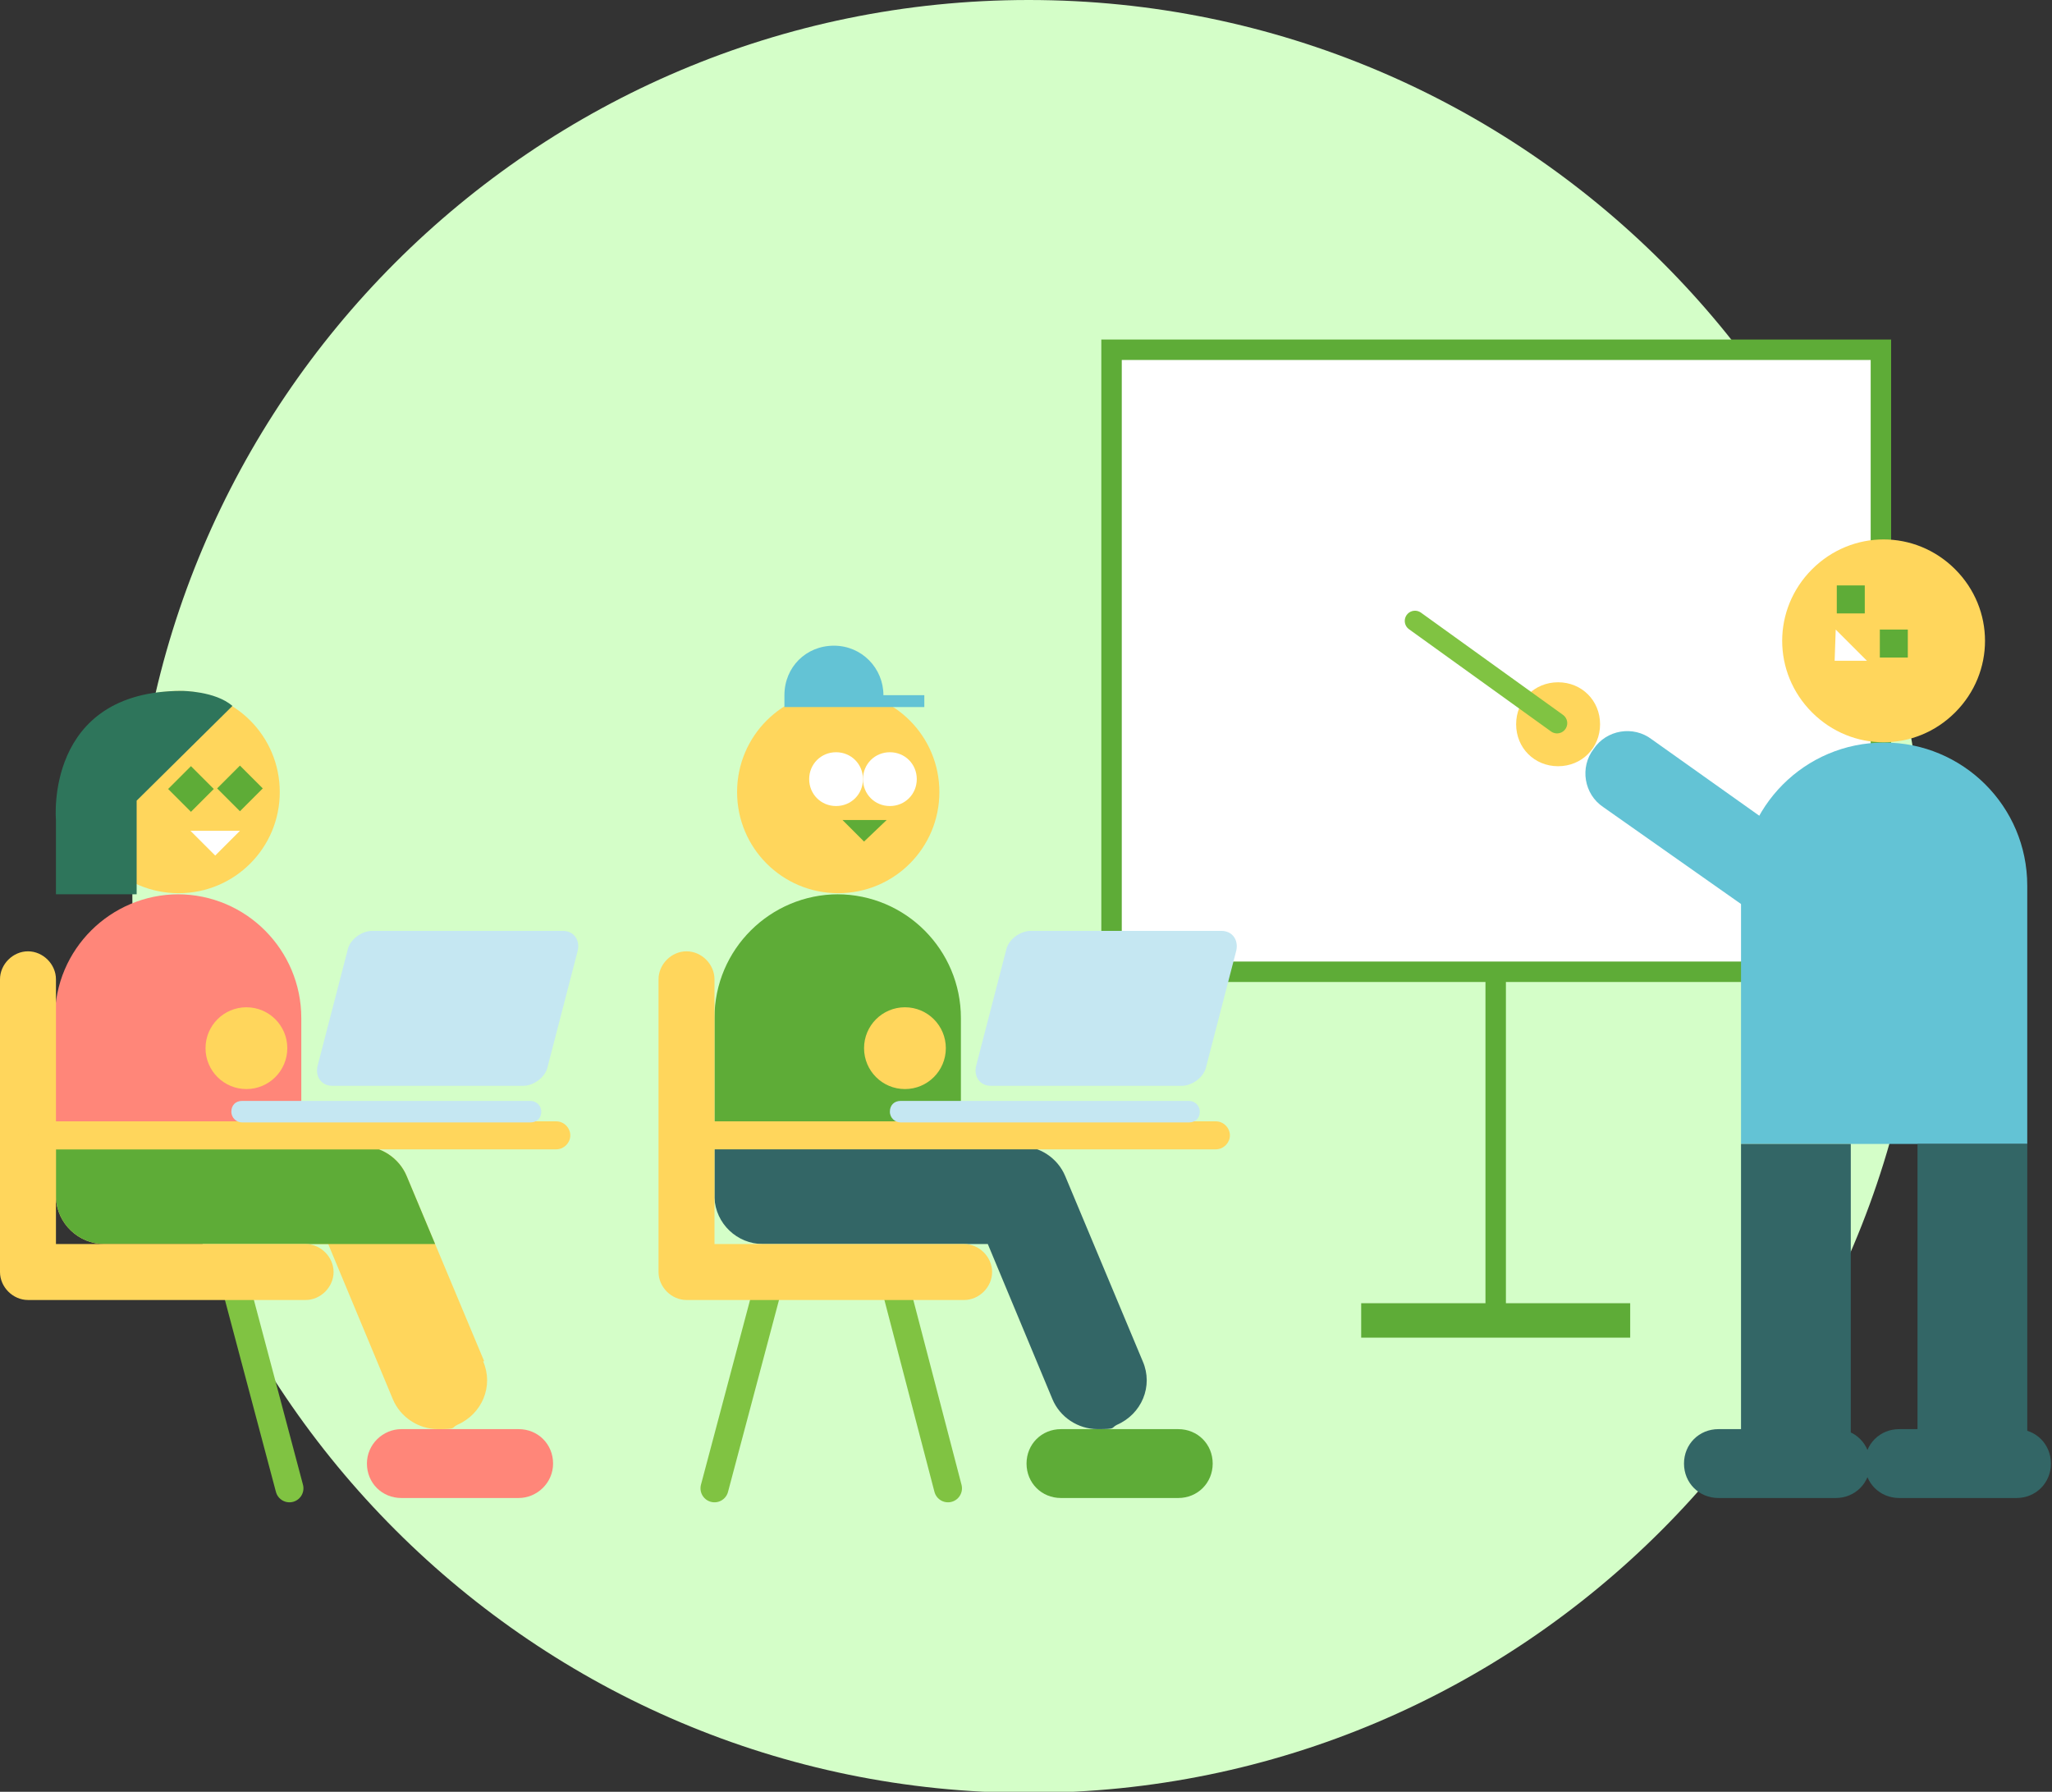 <?xml version="1.0" encoding="UTF-8"?>
<svg id="Layer_1" xmlns="http://www.w3.org/2000/svg" xmlns:xlink="http://www.w3.org/1999/xlink" version="1.1" viewBox="0 0 190.7 166.5">
  <rect x="0" y="0" width="190.7" height="166.5" fill="#333333" stroke="none"/>
  <!-- Generator: Adobe Illustrator 29.0.0, SVG Export Plug-In . SVG Version: 2.1.0 Build 186)  -->
  <defs>
    <style>
      .st0, .st1, .st2, .st3, .st4 {
        fill: none;
      }

      .st1 {
        stroke-width: 2.6px;
      }

      .st1, .st2 {
        stroke: #80c342;
        stroke-linecap: round;
      }

      .st1, .st2, .st5, .st3, .st4 {
        stroke-miterlimit: 10;
      }

      .st6 {
        fill: #ffd65c;
      }

      .st7 {
        fill: #63c3d5;
      }

      .st8 {
        fill: #c5e7f2;
      }

      .st2, .st5, .st3 {
        stroke-width: 1.9px;
      }

      .st9 {
        fill: #366;
      }

      .st10, .st5 {
        fill: #fff;
      }

      .st11 {
        fill: #2e755b;
      }

      .st12 {
        fill: #ff8679;
      }

      .st13 {
        fill: #d4fec8;
      }

      .st5, .st3, .st4 {
        stroke: #5eac37;
      }

      .st4 {
        stroke-width: 3.2px;
      }

      .st14 {
        fill: #5eac37;
      }

      .st15 {
        clip-path: url(#clippath);
      }
    </style>
    <clipPath id="clippath">
      <path class="st0" d="M45,126.5l-7.2-17.2c-.7-1.7-2.4-2.8-4.2-2.8H5.2v4.8h0c.1,2.4,2.1,4.3,4.5,4.3h20.8l6,14.4c.7,1.7,2.4,2.8,4.2,2.8s1.2-.1,1.8-.4c2.3-1,3.4-3.6,2.4-5.9h0Z"/>
    </clipPath>
  </defs>
  <path class="st13" d="M178.8,83.3c0,46-37.3,83.3-83.2,83.3S12.3,129.2,12.3,83.3,49.6,0,95.6,0s83.3,37.3,83.3,83.2h0Z"/>
  <g>
    <rect class="st5" x="103.3" y="32.5" width="71.5" height="57.8"/>
    <line class="st3" x1="139" y1="90.1" x2="139" y2="122.7"/>
    <line class="st4" x1="126.5" y1="122.7" x2="151.5" y2="122.7"/>
  </g>
  <g>
    <path class="st7" d="M175.1,69c-7.4,0-13.3,6-13.3,13.3v24h26.6v-24c0-7.4-6-13.3-13.3-13.3Z"/>
    <g>
      <path class="st6" d="M181.7,66.2c-3.7,3.7-9.6,3.7-13.3,0-3.7-3.7-3.7-9.6,0-13.3,3.7-3.7,9.6-3.7,13.3,0,3.7,3.7,3.7,9.6,0,13.3Z"/>
      <rect class="st14" x="170.7" y="54.4" width="2.6" height="2.6"/>
      <rect class="st14" x="174.7" y="58.5" width="2.6" height="2.6"/>
      <polygon class="st10" points="170.6 58.5 170.5 61.4 173.5 61.4 170.6 58.5"/>
    </g>
    <rect class="st9" x="161.8" y="106.3" width="10.2" height="27.3"/>
    <rect class="st9" x="178.2" y="106.3" width="10.2" height="27.3"/>
    <path class="st9" d="M170.6,139.2h-10.9c-1.8,0-3.2-1.4-3.2-3.2s1.4-3.2,3.2-3.2h10.9c1.8,0,3.2,1.4,3.2,3.2s-1.4,3.2-3.2,3.2Z"/>
    <path class="st9" d="M187.4,139.2h-10.9c-1.8,0-3.2-1.4-3.2-3.2s1.4-3.2,3.2-3.2h10.9c1.8,0,3.2,1.4,3.2,3.2s-1.4,3.2-3.2,3.2Z"/>
    <g>
      <path class="st7" d="M165.7,85.9c-.8,0-1.6-.2-2.2-.7l-14.5-10.2c-1.8-1.2-2.2-3.7-.9-5.4,1.2-1.8,3.7-2.2,5.4-.9l14.5,10.3c1.8,1.2,2.2,3.7.9,5.4-.8,1.1-2,1.6-3.2,1.6h0Z"/>
      <path class="st6" d="M148.7,67.3c0,2.2-1.7,3.9-3.9,3.9s-3.9-1.7-3.9-3.9,1.7-3.9,3.9-3.9,3.9,1.7,3.9,3.9Z"/>
    </g>
    <line class="st2" x1="144.7" y1="67.2" x2="131.5" y2="57.7"/>
  </g>
  <g>
    <g>
      <line class="st1" x1="71.9" y1="117.6" x2="66.4" y2="138.3"/>
      <line class="st1" x1="82.7" y1="117.6" x2="88.1" y2="138.3"/>
    </g>
    <g>
      <path class="st6" d="M68.5,73.6c0,5.2,4.2,9.4,9.4,9.4s9.4-4.2,9.4-9.4-4.2-9.4-9.4-9.4-9.4,4.2-9.4,9.4Z"/>
      <polygon class="st14" points="82.4 76.2 80.3 78.2 78.3 76.2 82.4 76.2"/>
    </g>
    <path class="st14" d="M109.5,139.2h-10.9c-1.8,0-3.2-1.4-3.2-3.2s1.4-3.2,3.2-3.2h10.9c1.8,0,3.2,1.4,3.2,3.2s-1.4,3.2-3.2,3.2Z"/>
    <path class="st10" d="M80.2,72.4c0,1.4-1.1,2.5-2.5,2.5s-2.5-1.1-2.5-2.5,1.1-2.5,2.5-2.5,2.5,1.1,2.5,2.5Z"/>
    <path class="st10" d="M85.2,72.4c0,1.4-1.1,2.5-2.5,2.5s-2.5-1.1-2.5-2.5,1.1-2.5,2.5-2.5,2.5,1.1,2.5,2.5Z"/>
    <path class="st7" d="M82.1,64.6h0c0-2.5-2-4.6-4.6-4.6s-4.6,2-4.6,4.6h0v1.1h13v-1.1h-3.9Z"/>
    <path class="st14" d="M77.9,83.1c-6.3,0-11.5,5.1-11.5,11.5v11.9h22.9v-11.9c0-6.3-5.1-11.5-11.5-11.5Z"/>
    <path class="st9" d="M106.2,126.5l-7.2-17.2c-.7-1.7-2.4-2.8-4.2-2.8h-28.4v4.8h0c.1,2.4,2.1,4.3,4.5,4.3h20.9l6,14.4c.7,1.7,2.4,2.8,4.2,2.8s1.2-.1,1.8-.4c2.3-1,3.4-3.6,2.4-5.9h0Z"/>
    <path class="st6" d="M89.6,120.8h-25.8c-1.4,0-2.6-1.2-2.6-2.6v-27.2c0-1.4,1.2-2.6,2.6-2.6s2.6,1.2,2.6,2.6v24.6h23.2c1.4,0,2.6,1.2,2.6,2.6s-1.2,2.6-2.6,2.6Z"/>
    <path class="st6" d="M87.9,97.4c0,2.1-1.7,3.8-3.8,3.8s-3.8-1.7-3.8-3.8,1.7-3.8,3.8-3.8,3.8,1.7,3.8,3.8Z"/>
    <path class="st6" d="M113,106.8h-47.8c-.7,0-1.3-.6-1.3-1.3s.6-1.3,1.3-1.3h47.8c.7,0,1.3.6,1.3,1.3s-.6,1.3-1.3,1.3Z"/>
    <g>
      <path class="st8" d="M112.1,99.1c-.2,1-1.3,1.8-2.3,1.8h-17.7c-1,0-1.6-.8-1.4-1.8l2.8-10.8c.2-1,1.3-1.8,2.3-1.8h17.7c1,0,1.6.8,1.4,1.8l-2.8,10.8Z"/>
      <path class="st8" d="M110.5,104.3h-26.8c-.5,0-1-.4-1-1s.4-1,1-1h26.8c.5,0,1,.4,1,1s-.4,1-1,1Z"/>
    </g>
  </g>
  <g>
    <line class="st1" x1="21.4" y1="117.6" x2="26.9" y2="138.3"/>
    <path class="st6" d="M7.2,73.6c0,5.2,4.2,9.4,9.4,9.4s9.4-4.2,9.4-9.4-4.2-9.4-9.4-9.4-9.4,4.2-9.4,9.4Z"/>
    <polygon class="st10" points="22.3 77.2 20 79.5 17.7 77.2 22.3 77.2"/>
    <path class="st12" d="M48.2,139.2h-10.9c-1.8,0-3.2-1.4-3.2-3.2s1.5-3.2,3.2-3.2h10.9c1.8,0,3.2,1.4,3.2,3.2s-1.5,3.2-3.2,3.2Z"/>
    <path class="st12" d="M16.6,83.1c-6.3,0-11.5,5.1-11.5,11.5v11.9h22.9v-11.9c0-6.3-5.1-11.5-11.5-11.5Z"/>
    <g>
      <path class="st6" d="M45,126.5l-7.2-17.2c-.7-1.7-2.4-2.8-4.2-2.8H5.2v4.8h0c.1,2.4,2.1,4.3,4.5,4.3h20.8l6,14.4c.7,1.7,2.4,2.8,4.2,2.8s1.2-.1,1.8-.4c2.3-1,3.4-3.6,2.4-5.9h0Z"/>
      <g class="st15">
        <rect class="st14" x="5.2" y="106.8" width="35.5" height="8.8"/>
      </g>
    </g>
    <path class="st6" d="M28.3,120.8H2.6c-1.4,0-2.6-1.2-2.6-2.6v-27.2c0-1.4,1.2-2.6,2.6-2.6s2.6,1.2,2.6,2.6v24.6h23.2c1.4,0,2.6,1.2,2.6,2.6s-1.2,2.6-2.6,2.6Z"/>
    <path class="st6" d="M26.7,97.4c0,2.1-1.7,3.8-3.8,3.8s-3.8-1.7-3.8-3.8,1.7-3.8,3.8-3.8,3.8,1.7,3.8,3.8Z"/>
    <path class="st6" d="M51.8,106.8H3.9c-.7,0-1.3-.6-1.3-1.3s.6-1.3,1.3-1.3h47.8c.7,0,1.3.6,1.3,1.3s-.6,1.3-1.3,1.3Z"/>
    <g>
      <path class="st8" d="M50.9,99.1c-.2,1-1.3,1.8-2.3,1.8h-17.7c-1,0-1.6-.8-1.4-1.8l2.8-10.8c.2-1,1.3-1.8,2.3-1.8h17.7c1,0,1.6.8,1.4,1.8l-2.8,10.8Z"/>
      <path class="st8" d="M49.3,104.3h-26.8c-.5,0-1-.4-1-1s.4-1,1-1h26.8c.5,0,1,.4,1,1s-.4,1-1,1h0Z"/>
    </g>
    <g>
      <rect class="st14" x="16.2" y="71.8" width="3" height="3" transform="translate(-46.6 34) rotate(-45)"/>
      <rect class="st14" x="20.8" y="71.8" width="3" height="3" transform="translate(-45.3 37.2) rotate(-45)"/>
    </g>
    <path class="st11" d="M5.2,83.1h7.5v-8.7l8.9-8.8c-1.6-1.4-4.7-1.4-4.7-1.4-12.8,0-11.7,12-11.7,12v6.9h0Z"/>
  </g>
</svg>